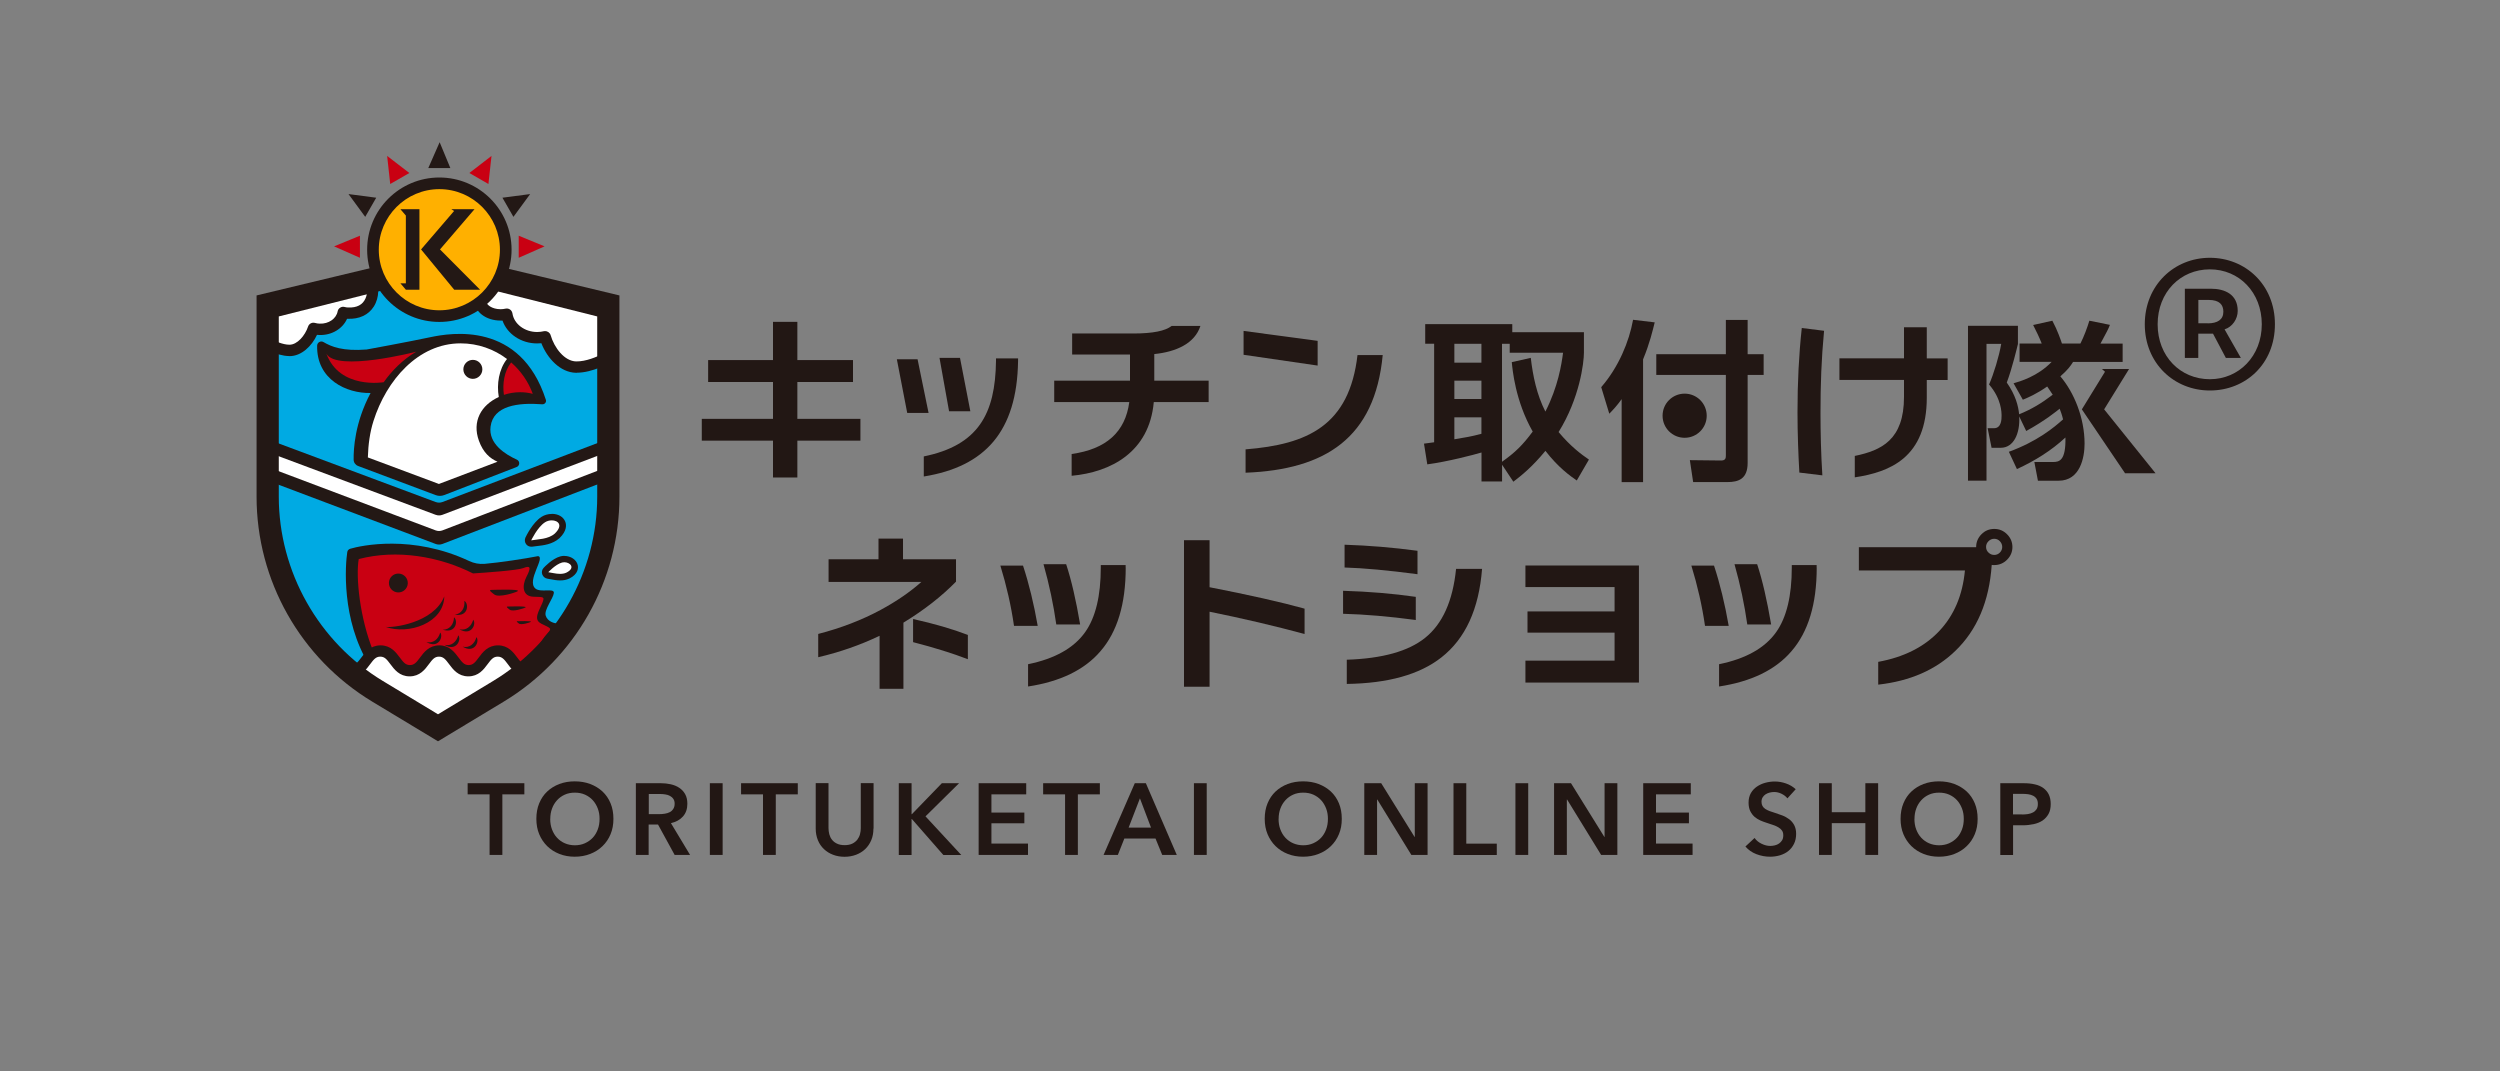 <?xml version="1.0" encoding="UTF-8"?>
<svg id="_レイヤー_2" data-name="レイヤー 2" xmlns="http://www.w3.org/2000/svg" viewBox="0 0 350 150">
  <rect x="0" y="0" width="350" height="150" fill="#808080" stroke="none"/>
  <defs>
    <style>
      .cls-1 {
        fill: none;
      }

      .cls-1, .cls-2, .cls-3, .cls-4, .cls-5, .cls-6, .cls-7 {
        stroke-width: 0px;
      }

      .cls-2 {
        fill: #221714;
      }

      .cls-3 {
        fill: #231815;
      }

      .cls-4 {
        fill: #c90012;
      }

      .cls-5 {
        fill: #ffb000;
      }

      .cls-6 {
        fill: #fff;
      }

      .cls-7 {
        fill: #00aae3;
      }
    </style>
  </defs>
  <g id="_レイヤー_1-2" data-name="レイヤー 1">
    <rect class="cls-1" width="350" height="150"/>
  </g>
  <g id="SHOPロゴ">
    <g>
      <g>
        <g>
          <polygon class="cls-2" points="111.63 53.48 119.42 53.48 119.42 50.41 111.63 50.41 111.63 45.06 108.22 45.06 108.22 50.41 99.14 50.41 99.14 53.48 108.22 53.48 108.22 58.64 98.25 58.64 98.25 61.69 108.22 61.69 108.22 66.85 111.63 66.85 111.63 61.69 120.46 61.69 120.46 58.64 111.63 58.64 111.63 53.48"/>
          <polygon class="cls-2" points="128.46 50.3 125.56 50.3 127.01 57.81 130 57.81 128.46 50.3"/>
          <path class="cls-2" d="m139.44,50.52c-.09,7.44-2.49,11.82-10.11,13.38v2.81c8.57-1.38,13.05-6.3,13.2-16.17v-.36h-3.09v.33Z"/>
          <polygon class="cls-2" points="135.85 57.58 134.4 50.1 131.53 50.1 132.87 57.58 135.85 57.58"/>
          <path class="cls-2" d="m161.6,49.57c3.05-.31,5.66-1.47,6.46-3.94h-4.03c-.89.7-2.62,1.06-5.38,1.06h-8.55v2.95h8.1v3.65h-10.61v3h10.51c-.55,4.18-3.22,6.6-8.07,7.27v3.05c5.47-.5,10.87-3.29,11.5-10.32h7.68v-3h-7.61v-3.72Z"/>
          <polygon class="cls-2" points="184.47 47.72 174.1 46.33 174.1 49.67 184.47 51.18 184.47 47.72"/>
          <path class="cls-2" d="m174.38,62.92v3.26c11.19-.43,18.1-4.87,19.2-16.47h-3.53c-1.15,9.89-7.01,12.51-15.67,13.2Z"/>
          <path class="cls-2" d="m218.2,60.49c2.95-4.73,3.55-9.7,3.55-11.12v-2.86h-10.03v-1.13h-12.19v2.74h1.25v13.8c-.22.02-1.2.17-1.42.19l.46,2.9c2.78-.36,6.53-1.34,7.59-1.66v4.06h2.88v-2.35l1.58,2.38c1.13-.86,2.64-2.07,4.49-4.32,1.8,2.33,3.46,3.51,4.39,4.15l1.7-2.93c-.98-.67-2.54-1.8-4.25-3.86Zm-10.8.24c-1.3.36-2.42.55-3.79.77v-3.07h3.79v2.3Zm0-4.87h-3.79v-2.57h3.79v2.57Zm0-5.09h-3.79v-2.64h3.79v2.64Zm8.95,6.84c-1.2-2.33-1.75-4.99-2.04-7.51l-2.66.6c.1,1.03.48,5.42,2.93,9.72-1.39,1.87-2.42,2.9-4.3,4.23v-16.52h1.08v1.25h7.47c-.22,1.66-.7,4.75-2.47,8.23Z"/>
          <path class="cls-2" d="m252.25,45.92c-.41,3.79-.6,7.61-.6,11.79,0,2.98.12,6.05.26,8.45l3.22.39c-.19-2.98-.26-6-.26-8.69,0-4.03.12-7.51.5-11.55l-3.12-.39Z"/>
          <path class="cls-2" d="m269.75,45.82h-3.19v4.35h-9.04v3.02h9.04v2.38c0,6.02-3.17,7.49-6.89,8.26v3c4.9-.74,10.08-2.76,10.08-11.16v-2.47h2.92v-3.02h-2.92v-4.35Z"/>
          <path class="cls-2" d="m290.26,50.67h6.91v-2.57h-3.1c.89-1.66,1.08-1.99,1.32-2.62l-2.88-.58c-.29.96-.75,2.21-1.25,3.19h-2.59c-.14-.43-.62-1.85-1.34-3.19l-2.69.6c.46.89.89,1.8,1.2,2.59h-3.1v2.57h4.49c-1.94,2.04-4.49,2.76-5.33,3l1.3,2.3c.75-.31,1.85-.77,3.41-1.85.19.29.41.58.77,1.15-1.56,1.2-2.98,2.04-4.7,2.74-.12-1.18-.5-2.69-1.73-4.44.77-2.06,1.44-4.9,1.56-5.4v-2.55h-6.99v21.68h2.59v-19.15h2.06c-.29,1.73-1.06,4.25-1.7,5.69,1.75,2.02,1.75,3.94,1.75,4.39,0,.43,0,1.73-1.06,1.73h-.89l.55,2.74h1.3c1.75,0,2.71-1.94,2.57-4.39l.98,2.04c2.64-1.44,4.32-2.83,4.68-3.12.14.36.31.79.48,1.49-1.27,1.15-3.67,3.12-7.59,4.54l1.13,2.42c2.47-1.13,4.8-2.57,6.79-4.42.07,3.22-.84,3.43-1.73,3.43h-2.62l.5,2.62h2.9c3.02,0,3.63-3.26,3.63-5.18,0-3.65-1.49-7.2-3.39-9.43,1.15-1.03,1.37-1.39,1.78-2.02Z"/>
          <path class="cls-2" d="m224.17,54.2l1.13,3.72c.58-.6,1.06-1.1,1.73-2.04v11.62h3v-17.19c.94-2.26,1.34-4.03,1.63-5.18l-3.03-.36c-.55,3.05-2.02,6.63-4.46,9.43Z"/>
          <path class="cls-2" d="m244.67,44.79h-3.05v4.8h-9.74v2.9h9.74v11.26c0,.34-.02.72-.65.72l-4.39-.05.46,3.07h4.8c1.58,0,2.83-.46,2.83-2.69v-12.31h2.24v-2.9h-2.24v-4.8Z"/>
          <path class="cls-2" d="m238.94,58.2c0-1.71-1.38-3.09-3.09-3.09s-3.09,1.38-3.09,3.09,1.38,3.09,3.09,3.09,3.09-1.38,3.09-3.09Z"/>
          <polygon class="cls-2" points="298.07 51.66 295.17 51.66 294.95 51.66 294.26 51.66 294.7 52.04 291.46 57.31 297.51 66.26 301.78 66.26 294.58 57.31 298.07 51.66"/>
          <path class="cls-2" d="m309.38,36.09c-4.99,0-9.11,3.83-9.11,9.31s4.12,9.27,9.11,9.27,9.11-3.7,9.11-9.27-4.16-9.31-9.11-9.31Zm0,17c-4.12,0-7.31-3.19-7.31-7.69s3.2-7.69,7.31-7.69,7.27,3.23,7.27,7.69-3.2,7.69-7.27,7.69Z"/>
          <path class="cls-2" d="m313.28,43.52c0-2.3-1.79-3.1-3.77-3.1h-3.63v9.69h1.88v-3.4h2.06l1.8,3.4h2.1l-2.28-4c1.09-.34,1.84-1.44,1.84-2.59Zm-4.2,1.74h-1.31v-3.27h1.44c1.53,0,2.06.68,2.06,1.66,0,1.1-.83,1.62-2.19,1.62Z"/>
        </g>
        <g>
          <path class="cls-7" d="m61.32,36.15l-24.73,6.97v26.41c0,11.44,5.98,22.04,15.78,27.96l8.96,5.41,8.96-5.41c9.79-5.91,15.78-16.52,15.78-27.96v-26.41l-24.73-6.97Z"/>
          <path class="cls-3" d="m60.98,70.28l-23.47-8.76v5.78l23.47,8.85c.31.12.66.12.97,0l23.03-8.85v-5.78l-23.03,8.76c-.31.12-.65.12-.96,0Z"/>
          <path class="cls-6" d="m60.98,72.07l-23.47-8.76v2.09l23.47,8.85c.31.12.66.12.97,0l23.03-8.85v-2.09l-23.03,8.76c-.31.12-.65.12-.96,0Z"/>
          <path class="cls-3" d="m51.69,93.11c-3.95-6.4-3.34-14.14-3.07-15.83.03-.21.19-.38.39-.45,1.56-.46,8.72-2.02,16.67,1.71.67.32,1.41.46,2.15.4,2.05-.17,5.73-.73,7.49-1.08,1.09.14-1.64,3.43-.37,4.53.73.63,2.67-.13,2.59.63s-1.4,2.35-1.14,3.17c.25.82,1.21,1.12,1.81,1.11.52,0-2.04,3.36-2.64,4.14-.08.11-.18.2-.3.27l-13.41,8.53c-.29.19-.65.23-.98.13-4.38-1.35-7.19-3.78-9.19-7.27Z"/>
          <path class="cls-4" d="m75.75,87.29c-1.13-.56-.28-1.77.15-2.81.43-1.04.17-.87-1.27-.94-1.44-.08-1.61-1.46-.92-2.8.7-1.34.52-1.6-.44-1.21-.79.32-5.41.65-7.05.75-4.68-2.36-10.62-3.42-16-2.01-.42,2.46.12,8.25,2.09,13.05.44-.4,1.08,1.07,1.89,1.11,1.28.07,1.89.98,2.33,1.65.43.65.68.99,1.22,1.02.54.03.82-.28,1.32-.88.51-.62,1.21-1.46,2.49-1.4,1.28.07,1.89.98,2.33,1.65.43.65.68.99,1.22,1.02.54.03.82-.28,1.32-.88.51-.62,1.21-1.46,2.49-1.4,1.28.07,1.82-.81,2.27-.14.25.37.88,1.16,1.17,1.33l-.08.38c-.12.41-.74,1.19-1.96,2.17,2.1-.83,4.03-2.23,4.67-3.7.45-1.02.14-.98-.03-1.53.44-.82.48-1.74,1.72-3.1.63-.69.42-.65-.93-1.32Zm-10.74-3.17c.65.37.6,2.29-1.34,1.93.95-.11,1.45-.95,1.34-1.93Zm-9.17-3.82c.73.04,1.29.66,1.25,1.39-.04.73-.66,1.29-1.39,1.25-.73-.04-1.29-.66-1.25-1.39.04-.73.66-1.29,1.39-1.25Zm3.85,9.58c.93.24,1.69-.38,1.94-1.33.48.57-.25,2.36-1.94,1.33Zm-5.72-2.12s-.08-.02-.1-.03c.03.01.07.02.1.03.87.17,6.74-.48,8.23-4.27-.06,3.75-5.01,5.42-8.23,4.27Zm9.59-1.34c.6.45.3,2.35-1.58,1.74.96.02,1.56-.76,1.58-1.74Zm-1.34,3.85c.93.24,1.69-.38,1.94-1.33.48.57-.25,2.36-1.94,1.33Zm2.09-2.18c.93.24,1.69-.38,1.94-1.33.48.57-.25,2.36-1.94,1.33Zm.45,2.44c.93.24,1.69-.38,1.94-1.33.48.57-.25,2.36-1.94,1.33Zm4.43-7.31c-.32-.26-.79-.57-.49-.63,0,0,4.36-.17,3.76.19-.24.15-2.62.96-3.27.44Zm2.16,2.13c-.22-.18-.53-.38-.33-.43,0,0,2.94-.11,2.54.13-.16.1-1.77.65-2.21.3Zm2.96,1.72c-.12.07-1.34.49-1.67.22-.16-.13-.4-.29-.25-.32,0,0,2.22-.08,1.92.1Z"/>
          <g>
            <path class="cls-6" d="m72.92,93.7c-1.24-.64-1.52-2.55-3.23-2.55-2.05,0-2.05,2.76-4.1,2.76s-2.05-2.76-4.1-2.76-2.05,2.76-4.1,2.76-2.05-2.76-4.1-2.76c-1.56,0-1.93,1.59-2.92,2.35l-.61.51s4.35,4.67,11.65,7.73c8.31-3.75,11.34-7.3,11.53-8.04Z"/>
            <path class="cls-3" d="m61.4,102.6l-.32-.13c-7.37-3.1-11.74-7.73-11.92-7.92l-.57-.61,1.26-1.05c.27-.21.5-.52.74-.84.53-.72,1.26-1.7,2.69-1.7s2.15.98,2.69,1.7c.52.7.82,1.06,1.42,1.06s.9-.36,1.42-1.06c.53-.72,1.26-1.7,2.69-1.7s2.15.98,2.69,1.7c.52.7.82,1.06,1.42,1.06s.9-.36,1.42-1.06c.53-.72,1.26-1.7,2.69-1.7s2.15.98,2.69,1.7c.3.4.57.77.91.94l.55.29-.15.61c-.27,1.12-3.67,4.83-11.97,8.58l-.31.14Zm-10.48-8.55c1.39,1.31,5.1,4.5,10.46,6.82,6.7-3.07,9.63-5.86,10.49-6.96-.3-.29-.55-.61-.77-.92-.52-.7-.82-1.06-1.42-1.06s-.9.36-1.42,1.06c-.53.72-1.26,1.7-2.69,1.7s-2.15-.98-2.69-1.7c-.52-.7-.82-1.06-1.42-1.06s-.9.36-1.42,1.06c-.53.72-1.26,1.7-2.69,1.7s-2.15-.98-2.69-1.7c-.52-.7-.82-1.06-1.42-1.06s-.9.36-1.42,1.06c-.27.37-.56.75-.93,1.06Z"/>
          </g>
          <g>
            <path class="cls-6" d="m70.08,38.64c-1.58,0-2.85,2.33-2.85,3.44s1.28,2.01,2.85,2.01c.31,0,.6-.03.88-.1.27,1.85,2.07,3.29,4.24,3.29.39,0,.77-.05,1.13-.13.58,2.02,2.25,4.21,4.33,4.25,2.1.04,4.45-1.34,4.45-1.34l-.17-7.22s-13.99-4.2-14.86-4.2Z"/>
            <path class="cls-3" d="m80.75,52.19s-.07,0-.11,0c-2.2-.04-4.02-2.02-4.85-4.14-.2.02-.4.03-.6.03-2.24,0-4.19-1.33-4.84-3.2-.09,0-.19,0-.28,0-2.04,0-3.65-1.23-3.65-2.81,0-1.45,1.54-4.23,3.65-4.23.89,0,10.85,2.96,15.09,4.23.33.1.56.4.56.74l.17,7.22c0,.29-.14.55-.39.7-.1.06-2.49,1.45-4.76,1.45Zm-4.42-5.83c.35,0,.66.23.76.57.51,1.76,1.93,3.64,3.58,3.67,1.38.02,2.92-.66,3.63-1.02l-.14-6.16c-5.24-1.57-13.24-3.9-14.1-4-1,.02-2.04,1.84-2.04,2.65,0,.58.85,1.22,2.06,1.22.24,0,.47-.03.7-.08.22-.05.44,0,.62.12.18.12.3.32.34.54.22,1.49,1.71,2.61,3.46,2.61.32,0,.64-.04.94-.11.06-.01.12-.02.19-.02Z"/>
          </g>
          <g>
            <path class="cls-6" d="m51.36,38.98c1.19.05,1.59,5.04-2.66,4.86-.23,0-.45-.04-.66-.1-.26,1.39-1.66,2.43-3.3,2.36-.3-.01-.58-.06-.85-.13-.5,1.51-1.83,3.12-3.4,3.09-1.59-.03-3.33-1.14-3.33-1.14l.33-5.45s13.21-3.51,13.86-3.48Z"/>
            <path class="cls-3" d="m40.53,49.85s-.04,0-.06,0c-1.8-.03-3.66-1.22-3.74-1.27-.24-.15-.38-.43-.36-.71l.33-5.45c.02-.34.26-.63.59-.72,4.97-1.32,13.42-3.54,14.1-3.51.29.01.83.14,1.21.86.48.91.55,2.57-.27,3.87-.74,1.17-2.04,1.78-3.66,1.71-.03,0-.05,0-.08,0-.62,1.4-2.16,2.33-3.88,2.27-.11,0-.22-.01-.33-.02-.73,1.57-2.17,2.98-3.85,2.98Zm-2.55-2.38c.55.29,1.59.78,2.52.79,1.11.02,2.21-1.28,2.63-2.54.13-.4.56-.63.97-.51.22.06.44.1.67.1,1.23.05,2.31-.69,2.5-1.72.04-.22.17-.41.36-.52.19-.12.41-.15.63-.09.16.04.32.07.49.07,1.22.05,2.04-.38,2.43-1.29.36-.83.21-1.68.05-1.97-1.35.25-8.3,2.05-12.96,3.29l-.27,4.4Zm13.35-7.71h0,0Z"/>
          </g>
          <path class="cls-3" d="m49.51,64.34c-.02-1.46.15-5.14,2.37-9.32-3.36.07-7.58-1.87-7.48-6.63.01-.45.5-.73.89-.5,1.12.66,2.7,1.3,6.04,1.04,0,0,5.9-1.08,8.9-1.72,2.94-.63,12.64-2.24,16.19,8.76.11.33-.16.65-.5.63-3.39-.26-6.85.18-7.24,3.11-.33,2.43,2.09,3.92,3.68,4.64.45.2.44.85-.03,1.03l-10.14,3.93c-.39.15-.82.15-1.21,0l-10.84-4.07c-.37-.14-.63-.49-.63-.89Z"/>
          <path class="cls-3" d="m61.32,38.7l22.29,5.6v25.23c0,10.49-5.58,20.38-14.56,25.8l-7.73,4.67-7.73-4.67c-8.98-5.42-14.56-15.31-14.56-25.8v-25.23s22.29-5.6,22.29-5.6m0-3.44l-25.4,6.1v28.17c0,11.75,6.15,22.63,16.2,28.7l9.2,5.55,9.2-5.55c10.05-6.07,16.2-16.96,16.2-28.7v-28.17l-25.4-6.1h0Z"/>
          <g>
            <path class="cls-5" d="m61.51,44.11c-5.05,0-9.15-4.1-9.15-9.15s4.1-9.15,9.15-9.15,9.15,4.1,9.15,9.15-4.1,9.15-9.15,9.15Z"/>
            <path class="cls-3" d="m61.51,26.48c4.68,0,8.48,3.81,8.48,8.48s-3.81,8.48-8.48,8.48-8.48-3.81-8.48-8.48,3.81-8.48,8.48-8.48m0-1.63c-5.58,0-10.11,4.53-10.11,10.11s4.53,10.11,10.11,10.11,10.11-4.53,10.11-10.11-4.53-10.11-10.11-10.11h0Z"/>
          </g>
          <g>
            <polygon class="cls-3" points="61.55 19.91 59.96 23.53 63.05 23.53 61.55 19.91"/>
            <polygon class="cls-4" points="54.2 21.83 54.63 25.76 57.31 24.22 54.2 21.83"/>
            <polygon class="cls-3" points="48.79 27.17 51.13 30.36 52.67 27.68 48.79 27.17"/>
            <polygon class="cls-4" points="46.77 34.49 50.39 36.09 50.39 33 46.77 34.49"/>
            <polygon class="cls-4" points="68.81 21.83 68.38 25.76 65.71 24.22 68.81 21.83"/>
            <polygon class="cls-3" points="74.22 27.17 71.88 30.36 70.34 27.68 74.22 27.17"/>
            <polygon class="cls-4" points="76.24 34.49 72.62 36.09 72.62 33 76.24 34.49"/>
          </g>
          <g>
            <g>
              <path class="cls-6" d="m61.46,67.75l8.19-3.11c-1.05-.45-2.01-1.29-2.6-2.93-.99-2.72.31-5,2.78-6.13-.31-1.8.01-3.89,1.15-5.32-1.81-1.37-4.05-2.19-6.5-2.19-5.95,0-10.39,5.18-12.19,10.86-.51,1.59-.74,3.35-.79,5.11l9.96,3.72Zm4.74-17.37c.74,0,1.33.6,1.33,1.33s-.6,1.33-1.33,1.33-1.33-.6-1.33-1.33.6-1.33,1.33-1.33Z"/>
              <path class="cls-4" d="m70.55,55.28c.72-.24,1.48-.37,2.28-.37.61,0,1.2.08,1.76.23-.63-1.72-1.68-3.22-3.03-4.4-.97,1.22-1.24,3-1.01,4.55Z"/>
            </g>
            <path class="cls-4" d="m53.72,53.51c1.08-1.55,2.68-3.19,4.55-4.27,0,0-11.16,2.88-12.58.27,1.87,5.05,8.03,4,8.03,4Z"/>
          </g>
          <g>
            <path class="cls-6" d="m74.37,76.1c-.14,0-.27-.06-.36-.18-.1-.13-.12-.31-.05-.47.04-.08.93-1.97,2.09-2.72.34-.22.76-.34,1.19-.34.69,0,1.24.31,1.44.8.15.38.16,1.01-.7,1.83,0,0,0,0-.01.01-.83.74-1.96.86-2.87.97-.24.03-.46.05-.66.09-.03,0-.05,0-.08,0Z"/>
            <path class="cls-3" d="m77.24,72.85c.9,0,1.65.68.43,1.85-.93.82-2.37.78-3.3.95,0,0,.86-1.84,1.93-2.53.28-.18.62-.27.95-.27m0-.9h0c-.52,0-1.03.15-1.44.41-1.25.81-2.15,2.69-2.25,2.9-.14.31-.1.67.1.93.17.23.44.35.72.35.05,0,.1,0,.16-.01.18-.03.4-.06.63-.08.92-.1,2.18-.25,3.12-1.08,0,0,.02-.02.03-.02,1.09-1.05.98-1.91.81-2.33-.27-.67-.98-1.08-1.86-1.08h0Z"/>
          </g>
          <g>
            <path class="cls-6" d="m78.41,80.79c-.44,0-.86-.08-1.23-.15-.17-.03-.33-.06-.47-.08-.17-.02-.31-.13-.37-.29-.06-.16-.02-.34.09-.46.11-.12,1.13-1.21,2.12-1.48.14-.04.29-.06.44-.06.7,0,1.31.4,1.44.93.07.31.05.89-.94,1.38,0,0-.01,0-.02,0-.31.14-.66.21-1.07.21Z"/>
            <path class="cls-3" d="m78.99,78.71c.83,0,1.64.79.3,1.46-.28.13-.58.17-.88.17-.59,0-1.19-.17-1.65-.23,0,0,1.01-1.1,1.91-1.35.1-.03.21-.04.32-.04m0-.9h0c-.19,0-.38.03-.56.08-1.12.31-2.21,1.48-2.33,1.61-.23.25-.3.6-.18.92.12.32.4.54.73.59.13.02.28.05.45.08.37.07.84.16,1.32.16s.88-.08,1.25-.25c.01,0,.02,0,.03-.01,1.31-.65,1.26-1.54,1.18-1.89-.17-.74-.96-1.28-1.88-1.28h0Z"/>
          </g>
          <g>
            <polygon class="cls-3" points="61.6 34.92 66.43 29.29 63.97 29.29 63.78 29.29 63.19 29.29 63.57 29.54 58.95 34.92 63.59 40.56 67.21 40.56 61.6 34.92"/>
            <polygon class="cls-3" points="56.82 29.29 56.06 29.29 56.82 30.18 56.82 39.67 56.06 39.67 56.82 40.56 58.72 40.56 58.72 29.29 58.15 29.29 56.82 29.29"/>
          </g>
        </g>
        <g>
          <path class="cls-2" d="m133.86,81.41c-2.03,2.08-4.49,4-7.38,5.76v9.26h-3.34v-7.42c-2.69,1.29-5.55,2.29-8.59,3v-3.26c3.18-.82,6.09-1.94,8.73-3.36,2.24-1.21,4.14-2.52,5.71-3.92h-12.99v-3.17h6.99v-2.9h3.43v2.9h7.42v3.12Zm1.64,10.88c-2.13-.82-4.68-1.62-7.67-2.39v-3.24c2.95.66,5.51,1.4,7.67,2.23v3.41Z"/>
          <path class="cls-2" d="m145.27,87.62h-3.31c-.4-2.79-1.04-5.6-1.91-8.44h3.17c.84,2.55,1.52,5.36,2.06,8.44Zm12.33-8.15c0,5.1-1.18,9-3.56,11.73-2.22,2.58-5.59,4.22-10.11,4.91v-3.12c3.76-.77,6.42-2.27,8-4.5,1.45-2.05,2.18-5.06,2.18-9.04v-.34h3.48v.36Zm-6.38,7.96h-3.34c-.39-2.76-.98-5.57-1.79-8.44h3.17c.73,2.21,1.38,5.02,1.96,8.44Z"/>
          <path class="cls-2" d="m182.64,88.76c-4.18-1.13-8.61-2.17-13.3-3.12v10.5h-3.58v-20.51h3.58v6.58c5.63,1.1,10.06,2.1,13.3,3v3.56Z"/>
          <path class="cls-2" d="m198.21,86.8c-3.72-.5-7.12-.79-10.18-.87v-3.22c3.6.11,6.99.39,10.18.85v3.24Zm.24-6.41c-4.14-.55-7.55-.86-10.21-.94v-3.19c3.39.11,6.79.39,10.21.85v3.29Zm9.04-.75c-.44,5.64-2.34,9.78-5.71,12.41-3.05,2.39-7.46,3.62-13.23,3.7v-3.39c4.97-.16,8.62-1.18,10.95-3.05,2.45-1.95,3.9-5.18,4.35-9.67h3.63Z"/>
          <path class="cls-2" d="m229.45,95.56h-15.89v-3.07h12.48v-3.92h-12.19v-2.97h12.19v-3.41h-12.48v-3.02h15.89v16.4Z"/>
          <path class="cls-2" d="m242.01,87.62h-3.31c-.4-2.79-1.04-5.6-1.91-8.44h3.17c.84,2.55,1.52,5.36,2.06,8.44Zm12.33-8.15c0,5.1-1.18,9-3.56,11.73-2.22,2.58-5.59,4.22-10.11,4.91v-3.12c3.76-.77,6.42-2.27,8-4.5,1.45-2.05,2.18-5.06,2.18-9.04v-.34h3.48v.36Zm-6.38,7.96h-3.34c-.39-2.76-.98-5.57-1.79-8.44h3.17c.73,2.21,1.38,5.02,1.96,8.44Z"/>
          <path class="cls-2" d="m281.74,76.57c0,.69-.25,1.29-.75,1.79-.5.5-1.1.75-1.79.75-.13,0-.25,0-.36-.02-.35,5.11-2.06,9.12-5.1,12.04-2.72,2.64-6.32,4.22-10.79,4.72v-3.19c3.6-.66,6.44-2.09,8.52-4.29,2.09-2.2,3.29-5.03,3.62-8.5h-14.85v-3.26h16.42v-.02c0-.69.25-1.29.74-1.79.49-.5,1.09-.75,1.8-.75s1.29.25,1.79.75c.5.5.75,1.1.75,1.79Zm-1.43,0c0-.31-.11-.57-.33-.8-.22-.23-.48-.34-.79-.34s-.57.11-.8.34-.34.49-.34.8.11.57.34.79c.23.22.49.33.8.33s.57-.11.79-.33c.22-.22.33-.48.33-.79Z"/>
        </g>
      </g>
      <g>
        <path class="cls-2" d="m68.55,111.21h-3.08v-1.56h7.94v1.56h-3.08v8.48h-1.79v-8.48Z"/>
        <path class="cls-2" d="m75.09,114.64c0-.8.13-1.53.4-2.18.27-.65.64-1.2,1.12-1.65.48-.45,1.04-.8,1.7-1.05.66-.25,1.37-.37,2.15-.37s1.51.12,2.17.37c.66.25,1.23.6,1.72,1.05.48.45.86,1,1.13,1.65.27.65.4,1.37.4,2.18s-.13,1.5-.4,2.15c-.27.65-.65,1.21-1.13,1.67-.48.47-1.05.83-1.72,1.09-.66.26-1.39.39-2.17.39s-1.49-.13-2.15-.39c-.66-.26-1.22-.62-1.7-1.09-.48-.47-.85-1.03-1.12-1.67-.27-.65-.4-1.36-.4-2.15Zm1.94,0c0,.54.08,1.03.25,1.48.17.45.4.84.71,1.17.31.33.67.59,1.09.77s.89.28,1.4.28.98-.09,1.4-.28.79-.44,1.1-.77c.31-.33.54-.72.71-1.17s.25-.94.25-1.48-.08-1-.25-1.45c-.17-.44-.4-.83-.7-1.16-.3-.33-.67-.59-1.09-.78-.43-.19-.9-.28-1.42-.28s-.99.09-1.41.28c-.42.19-.78.45-1.08.78-.3.33-.54.72-.7,1.16-.17.45-.25.93-.25,1.45Z"/>
        <path class="cls-2" d="m89.04,109.65h3.49c.47,0,.93.05,1.38.15.44.1.84.26,1.18.49.35.23.62.52.83.89.21.37.31.82.31,1.35,0,.73-.21,1.32-.62,1.78-.41.46-.97.77-1.68.93l2.68,4.45h-2.16l-2.33-4.26h-1.31v4.26h-1.79v-10.04Zm3.25,4.33c.26,0,.51-.02.77-.06.26-.04.49-.11.69-.21.2-.1.37-.25.5-.45.13-.19.2-.44.2-.74,0-.27-.06-.5-.18-.67-.12-.18-.28-.31-.47-.42-.19-.1-.4-.18-.65-.21-.24-.04-.48-.06-.7-.06h-1.62v2.82h1.46Z"/>
        <path class="cls-2" d="m99.38,109.65h1.79v10.04h-1.79v-10.04Z"/>
        <path class="cls-2" d="m106.83,111.21h-3.08v-1.56h7.94v1.56h-3.08v8.48h-1.79v-8.48Z"/>
        <path class="cls-2" d="m122.28,116c0,.6-.1,1.15-.31,1.64s-.49.9-.85,1.24-.78.6-1.28.79c-.49.18-1.03.28-1.6.28s-1.11-.09-1.6-.28c-.49-.18-.92-.45-1.28-.79-.36-.34-.65-.75-.85-1.24s-.31-1.03-.31-1.64v-6.36h1.79v6.28c0,.29.04.58.11.87.08.29.2.55.38.77.17.23.41.41.7.55.29.14.65.21,1.07.21s.78-.07,1.07-.21.52-.33.7-.55c.17-.23.3-.48.38-.77.08-.29.11-.58.11-.87v-6.28h1.79v6.36Z"/>
        <path class="cls-2" d="m125.83,109.65h1.79v4.34h.04l4.2-4.34h2.41l-4.7,4.64,5.01,5.41h-2.51l-4.41-5.04h-.04v5.04h-1.79v-10.04Z"/>
        <path class="cls-2" d="m137.02,109.65h6.65v1.56h-4.87v2.55h4.61v1.5h-4.61v2.84h5.12v1.59h-6.91v-10.04Z"/>
        <path class="cls-2" d="m149.12,111.21h-3.08v-1.56h7.94v1.56h-3.08v8.48h-1.79v-8.48Z"/>
        <path class="cls-2" d="m158.87,109.65h1.55l4.33,10.04h-2.04l-.94-2.3h-4.36l-.91,2.3h-2l4.37-10.04Zm2.27,6.21l-1.55-4.09-1.58,4.09h3.12Z"/>
        <path class="cls-2" d="m167.15,109.65h1.79v10.04h-1.79v-10.04Z"/>
        <path class="cls-2" d="m177.06,114.64c0-.8.13-1.53.4-2.18.27-.65.64-1.2,1.12-1.65.48-.45,1.04-.8,1.7-1.05.66-.25,1.37-.37,2.15-.37s1.51.12,2.17.37c.66.25,1.23.6,1.72,1.05.48.45.86,1,1.13,1.65.27.65.4,1.37.4,2.18s-.13,1.5-.4,2.15c-.27.65-.65,1.21-1.13,1.67-.48.47-1.05.83-1.72,1.09-.66.26-1.39.39-2.17.39s-1.49-.13-2.15-.39c-.66-.26-1.22-.62-1.7-1.09-.48-.47-.85-1.03-1.12-1.67-.27-.65-.4-1.36-.4-2.15Zm1.94,0c0,.54.08,1.03.25,1.48.17.45.4.84.71,1.17.31.33.67.59,1.09.77s.89.28,1.4.28.98-.09,1.4-.28.79-.44,1.1-.77c.31-.33.54-.72.71-1.17s.25-.94.25-1.48-.08-1-.25-1.45c-.17-.44-.4-.83-.7-1.16-.3-.33-.67-.59-1.09-.78-.43-.19-.9-.28-1.42-.28s-.99.09-1.41.28c-.42.19-.78.45-1.08.78-.3.33-.54.72-.7,1.16-.17.45-.25.93-.25,1.45Z"/>
        <path class="cls-2" d="m191,109.65h2.37l4.67,7.52h.03v-7.52h1.79v10.04h-2.27l-4.77-7.76h-.03v7.76h-1.79v-10.04Z"/>
        <path class="cls-2" d="m203.49,109.65h1.79v8.46h4.27v1.59h-6.06v-10.04Z"/>
        <path class="cls-2" d="m212.16,109.65h1.79v10.04h-1.79v-10.04Z"/>
        <path class="cls-2" d="m217.57,109.65h2.37l4.67,7.52h.03v-7.52h1.79v10.04h-2.27l-4.77-7.76h-.03v7.76h-1.79v-10.04Z"/>
        <path class="cls-2" d="m230.06,109.65h6.65v1.56h-4.87v2.55h4.61v1.5h-4.61v2.84h5.12v1.59h-6.91v-10.04Z"/>
        <path class="cls-2" d="m250.22,111.75c-.19-.25-.46-.45-.8-.62-.35-.17-.69-.25-1.04-.25-.21,0-.42.03-.62.08s-.4.13-.57.24-.31.25-.42.43c-.11.18-.16.39-.16.63,0,.23.05.42.14.58s.22.3.39.41c.17.11.37.21.6.3s.5.17.78.26c.32.1.65.22,1,.35.35.13.66.31.95.52s.53.49.71.82c.18.33.28.74.28,1.23,0,.54-.1,1.01-.3,1.41-.2.4-.46.74-.79,1-.33.27-.72.46-1.16.6-.45.13-.91.2-1.4.2-.65,0-1.29-.12-1.92-.36-.62-.24-1.13-.6-1.53-1.07l1.28-1.19c.25.34.57.61.99.81.41.2.82.3,1.21.3.21,0,.42-.03.64-.08.22-.05.41-.14.59-.26.17-.12.32-.28.43-.46s.16-.41.16-.69-.06-.49-.18-.66c-.12-.17-.29-.33-.5-.45-.21-.13-.45-.24-.74-.33-.28-.1-.58-.19-.89-.3-.3-.09-.61-.21-.91-.34-.3-.13-.57-.31-.82-.52-.24-.22-.44-.49-.59-.8s-.23-.71-.23-1.18c0-.51.11-.95.32-1.32s.49-.67.84-.91c.35-.24.74-.42,1.18-.54.44-.12.89-.18,1.34-.18.51,0,1.03.09,1.55.27.52.18.98.45,1.37.81l-1.16,1.28Z"/>
        <path class="cls-2" d="m254.66,109.65h1.79v4.06h4.7v-4.06h1.79v10.04h-1.79v-4.45h-4.7v4.45h-1.79v-10.04Z"/>
        <path class="cls-2" d="m266.08,114.64c0-.8.13-1.53.4-2.18.27-.65.64-1.2,1.12-1.65.48-.45,1.04-.8,1.7-1.05.66-.25,1.37-.37,2.15-.37s1.51.12,2.17.37c.66.25,1.23.6,1.72,1.05.48.45.86,1,1.13,1.65.27.65.4,1.37.4,2.18s-.13,1.5-.4,2.15c-.27.65-.65,1.21-1.13,1.67-.48.47-1.05.83-1.72,1.09-.66.26-1.39.39-2.17.39s-1.49-.13-2.15-.39c-.66-.26-1.22-.62-1.7-1.09-.48-.47-.85-1.03-1.12-1.67-.27-.65-.4-1.36-.4-2.15Zm1.94,0c0,.54.08,1.03.25,1.48.17.45.4.84.71,1.17.31.33.67.59,1.09.77s.89.28,1.4.28.98-.09,1.4-.28.79-.44,1.1-.77c.31-.33.54-.72.71-1.17s.25-.94.25-1.48-.08-1-.25-1.45c-.17-.44-.4-.83-.7-1.16-.3-.33-.67-.59-1.09-.78-.43-.19-.9-.28-1.42-.28s-.99.09-1.41.28c-.42.19-.78.45-1.08.78-.3.33-.54.72-.7,1.16-.17.45-.25.93-.25,1.45Z"/>
        <path class="cls-2" d="m280.03,109.65h3.28c.58,0,1.1.05,1.56.16.46.1.86.27,1.19.51.33.24.59.54.77.91.18.37.27.81.27,1.33,0,.56-.1,1.03-.31,1.4s-.49.68-.84.92c-.35.23-.77.4-1.24.5-.47.1-.97.16-1.5.16h-1.38v4.16h-1.79v-10.04Zm3.04,4.38c.29,0,.57-.02.84-.06.26-.04.5-.12.71-.23s.37-.26.5-.45c.12-.19.18-.43.18-.74s-.06-.53-.18-.72c-.12-.18-.29-.33-.49-.43-.2-.1-.44-.17-.7-.21-.26-.03-.53-.05-.8-.05h-1.31v2.88h1.25Z"/>
      </g>
    </g>
  </g>
</svg>